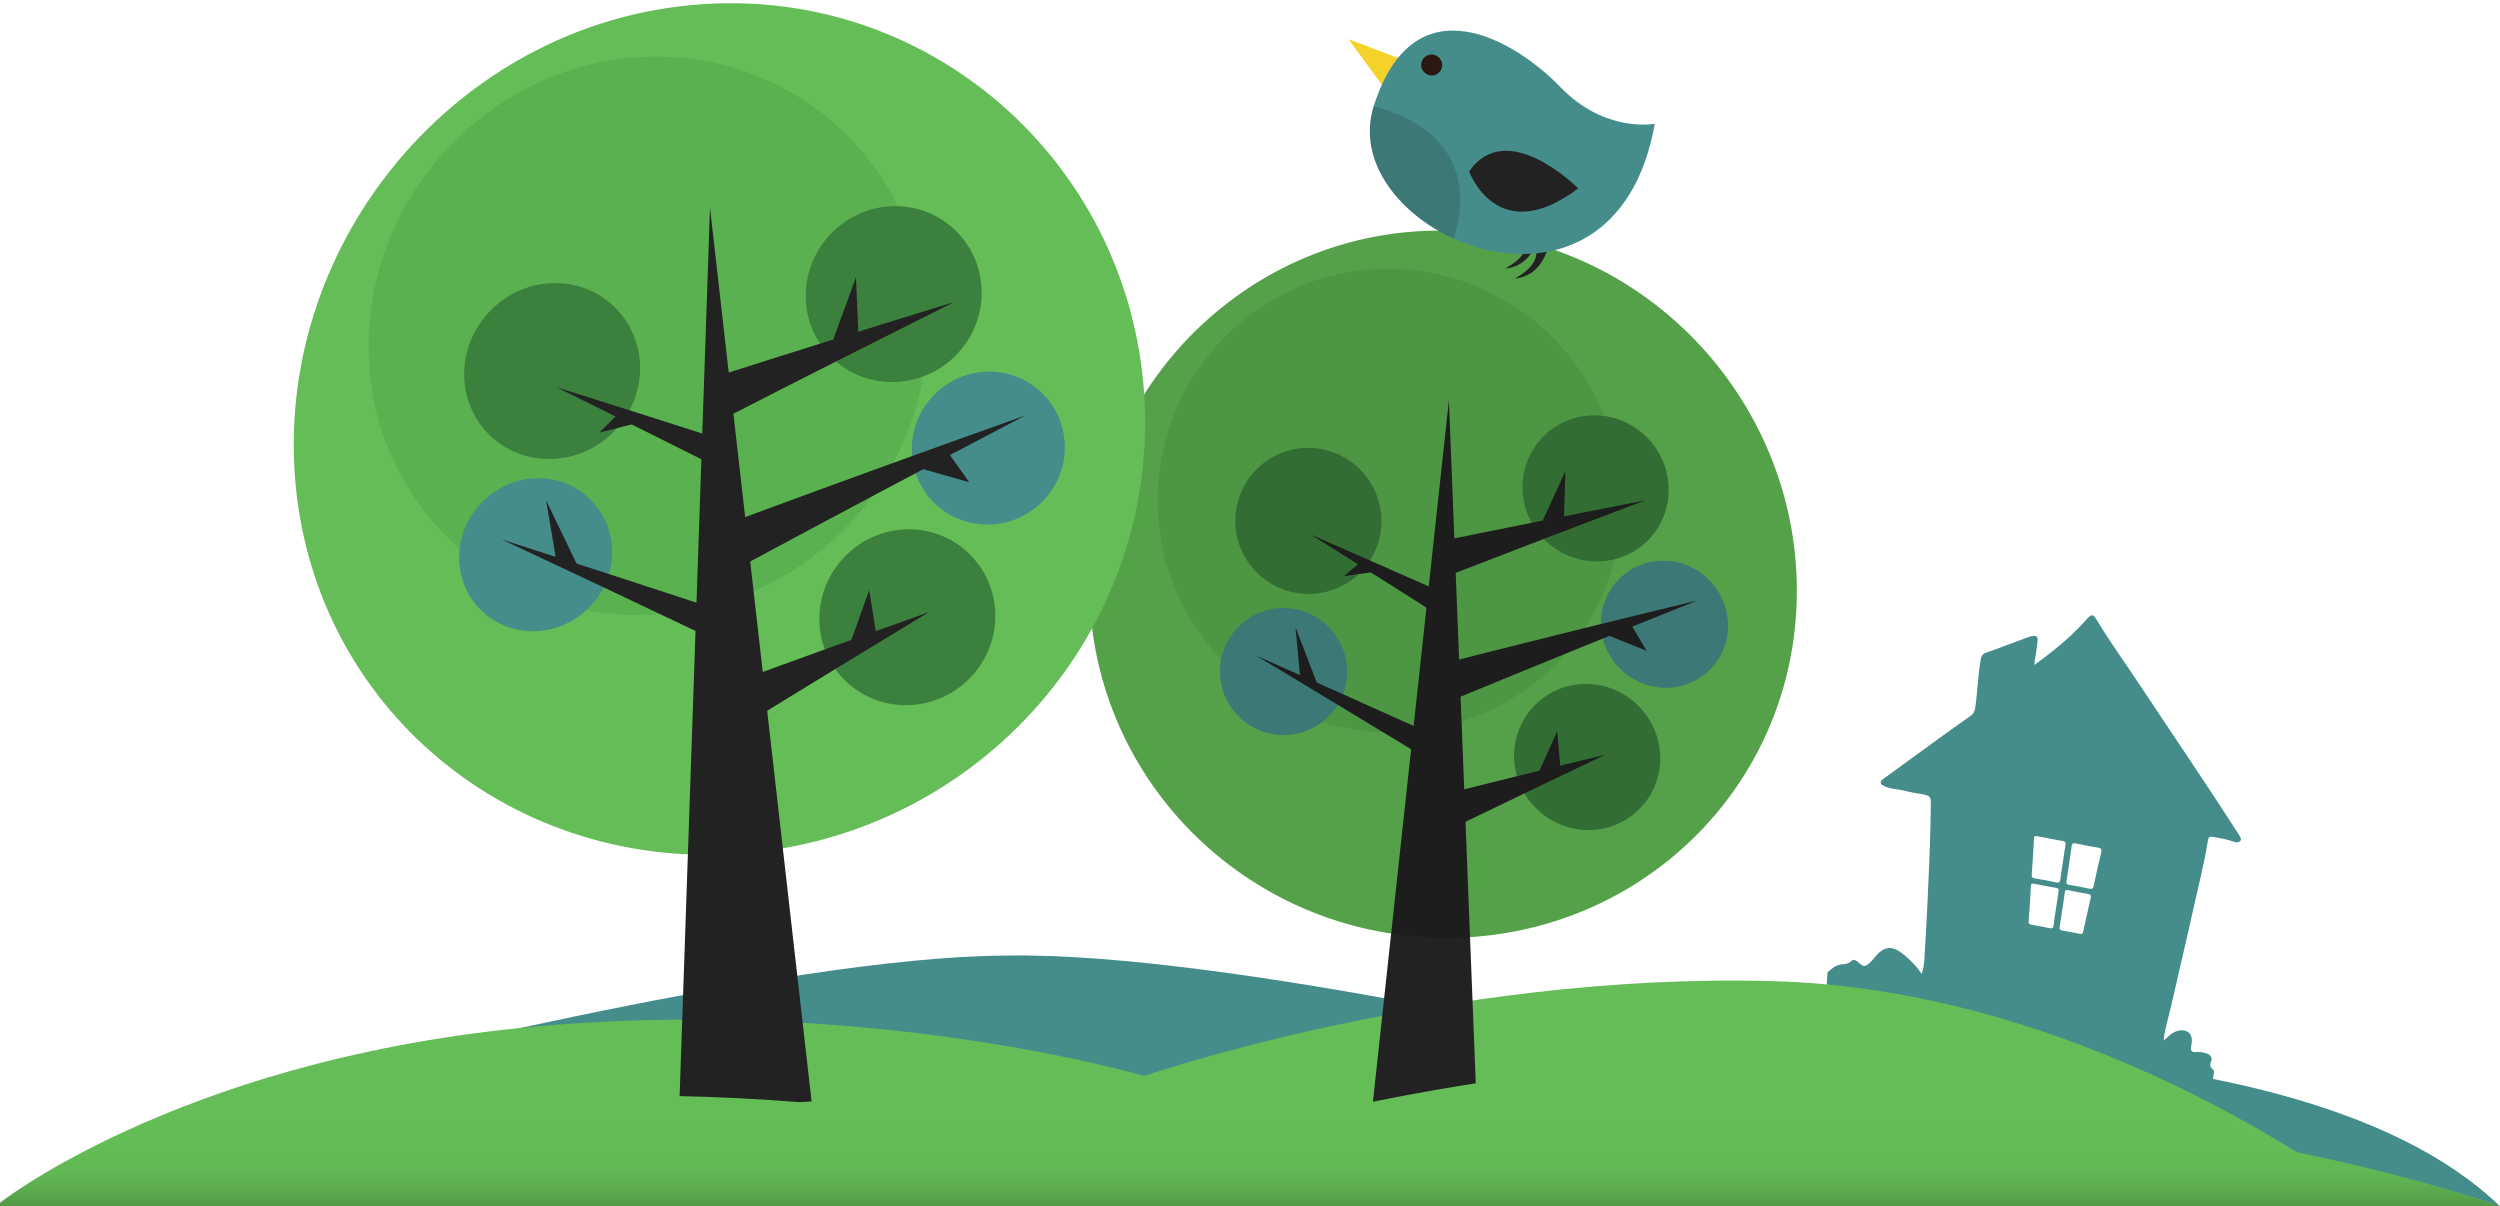<?xml version="1.0" encoding="utf-8"?>
<!-- Generator: Adobe Illustrator 16.0.0, SVG Export Plug-In . SVG Version: 6.00 Build 0)  -->
<!DOCTYPE svg PUBLIC "-//W3C//DTD SVG 1.1//EN" "http://www.w3.org/Graphics/SVG/1.1/DTD/svg11.dtd">
<svg version="1.1" id="Layer_1" xmlns="http://www.w3.org/2000/svg" xmlns:xlink="http://www.w3.org/1999/xlink" x="0px" y="0px"
	 width="497.235px" height="239.921px" viewBox="0 0 497.235 239.921" enable-background="new 0 0 497.235 239.921"
	 xml:space="preserve">
<g>
	<g>
		<g id="H0XvKp_8_">
			<g>
				<path fill="#458D8B" d="M440.145,212.726c-0.648-0.523-0.635-0.997-0.371-1.657c0.297-0.735-0.096-1.282-0.953-1.563
					c-0.689-0.227-1.367-0.323-2.068-0.258c-0.783,0.072-1.07-0.226-0.971-0.908c0.092-0.61,0.238-1.221,0.133-1.855
					c-0.176-1.046-0.934-1.611-2.096-1.562c-0.766,0.035-1.396,0.314-1.969,0.722c-0.521,0.369-0.889,0.89-1.512,1.226
					c0.131-1.267,0.412-2.488,0.721-3.689c0.898-3.518,1.676-7.065,2.49-10.604c0.814-3.537,1.67-7.068,2.434-10.621
					c1.039-4.826,2.326-9.592,3.107-14.479c0.188-1.146,0.268-1.188,1.596-0.94c1.23,0.229,2.461,0.461,3.654,0.887
					c0.439,0.15,0.938,0.199,1.246-0.16c0.293-0.338-0.006-0.7-0.156-1.043c-0.064-0.143-0.162-0.271-0.246-0.405
					c-6.473-10.074-13.24-19.991-19.85-29.97c-2.57-3.885-5.332-7.678-7.736-11.635c-1.445-2.379-1.395-2.375-3.123-0.447
					c-2.852,3.181-6.254,5.855-9.797,8.473c-0.1-0.316-0.01-0.523,0.02-0.738c0.188-1.338,0.451-2.664,0.566-4.014
					c0.08-0.921-0.273-1.16-1.252-0.947c-0.236,0.053-0.465,0.129-0.688,0.209c-2.781,1.025-5.537,2.105-8.354,3.076
					c-0.744,0.256-0.926,0.816-1.035,1.451c-0.553,3.091-0.59,6.262-1.062,9.365c-0.113,0.734-0.287,1.295-0.939,1.748
					c-4.99,3.471-9.854,7.09-14.771,10.654c-0.836,0.604-1.684,1.197-2.508,1.815c-0.91,0.687-0.783,1.142,0.352,1.597
					c0.818,0.326,1.451,0.461,2.709,0.604c-0.002,0,0.262,0.033,0.965,0.175c1.115,0.353,2.277,0.476,3.422,0.694
					c1.812,0.347,1.934,0.443,1.926,2.047c-0.014,2.754-0.088,5.506-0.188,8.254c-0.275,7.578-0.641,15.152-1.1,22.713
					c-0.062,0.93-0.213,1.848-0.529,2.785c-0.924-1.475-2.154-2.684-3.496-3.797c-2.41-2.006-4.012-1.856-5.998,0.668
					c-0.227,0.285-1.432,1.758-2.115,1.506c-0.84-0.311-1.617-1.826-2.5-0.864c-0.35,0.386-1.064,0.515-1.617,0.552
					c-1.277,0.084-1.844,0.629-3,1.578c-0.043,0.289-0.205,3.574-0.246,3.865c0.92,0.643,0.348-1.829,0.721-1.332
					c0.486,0.645,0.5,1.188-0.121,1.719c-1.139,0.965-0.822,4.704,0.504,5.84c0.49,0.086,0.982,0.172,1.48,0.262
					c0.465,0.082,1-0.051,1.479,0.037c23.092,4.101,46.188,8.352,69.264,12.857c0.6,0.118,1.033,0.178,1.633,0.292
					c1.418,0.083,1.633-0.174,1.873-1.799c0.061-0.412,0.123-0.821,0.186-1.233C440.301,213.455,440.51,213.019,440.145,212.726z
					 M407.579,184.589c-1.139-0.25-2.289-0.455-3.438-0.646c-0.49-0.084-0.699-0.21-0.658-0.721c0.189-2.329,0.34-4.663,0.451-7.002
					c0.023-0.48,0.213-0.525,0.664-0.438c1.432,0.277,2.861,0.562,4.299,0.803c0.609,0.099,0.604,0.369,0.535,0.774
					c-0.186,1.112-0.338,2.229-0.504,3.353c-0.166,1.117-0.359,2.229-0.484,3.354C408.383,184.593,408.163,184.72,407.579,184.589z
					 M408.836,175.484c-1.34-0.309-2.697-0.547-4.051-0.768c-0.58-0.094-0.727-0.275-0.682-0.803
					c0.188-2.367,0.324-4.742,0.441-7.117c0.021-0.451,0.168-0.566,0.654-0.473c1.678,0.323,3.354,0.651,5.037,0.94
					c0.564,0.096,0.658,0.312,0.582,0.762c-0.205,1.187-0.363,2.382-0.541,3.565c-0.16,1.082-0.355,2.16-0.471,3.246
					C409.754,175.433,409.567,175.65,408.836,175.484z M415.842,178.514c-0.531,2.293-1.037,4.594-1.545,6.896
					c-0.07,0.316-0.27,0.394-0.607,0.327c-1.186-0.229-2.365-0.47-3.555-0.667c-0.555-0.092-0.531-0.361-0.477-0.721
					c0.184-1.148,0.348-2.301,0.52-3.452c0.166-1.112,0.355-2.226,0.486-3.347c0.055-0.469,0.232-0.602,0.773-0.484
					c1.262,0.271,2.525,0.508,3.801,0.721C415.762,177.875,415.954,178.031,415.842,178.514z M417.934,169.445
					c-0.527,2.264-1.045,4.523-1.527,6.799c-0.111,0.522-0.375,0.607-0.932,0.488c-1.264-0.27-2.531-0.516-3.807-0.72
					c-0.592-0.095-0.754-0.292-0.658-0.812c0.213-1.146,0.355-2.306,0.527-3.455c0.17-1.154,0.373-2.304,0.502-3.461
					c0.061-0.533,0.295-0.642,0.869-0.521c1.469,0.312,2.939,0.601,4.42,0.84C417.971,168.712,418.047,168.962,417.934,169.445z"/>
			</g>
		</g>
		<path fill="#458D8B" d="M62.169,214.292c-0.009-0.258,93.474-24.092,137.771-24.229c44.29-0.901,133.736,20.562,133.732,20.791
			c0.01-0.472,120.428-12.636,163.562,29.067c-145.98-9.188-292.341-10.289-438.412-3.312
			C59.941,229.171,61.054,221.731,62.169,214.292z"/>
		<path fill="#64BD56" d="M-0.987,239.921c0.003,0.104,35.176-28.567,104.847-35.502c68.797-6.771,123.706,9.615,123.703,9.578
			c-0.002,0,60.036-20.646,124.846-18.856c64.812,1.671,117.852,43.202,117.85,43.175
			C313.292,229.514,155.932,230.048-0.987,239.921z"/>
		<g>
			<path fill="#64BD56" d="M357.344,119.723c-1.221,38.794-33.688,68.312-72.524,66.747c-38.836-1.586-69.333-33.697-68.112-72.543
				c1.22-38.822,33.695-69.629,72.531-67.993C328.077,47.55,358.565,80.951,357.344,119.723z"/>
			<path opacity="0.34" fill="#479945" enable-background="new    " d="M322.485,101.601c-0.801,25.439-22.092,44.997-47.554,44.031
				c-25.472-0.975-45.464-22.123-44.664-47.584c0.799-25.452,22.092-45.565,47.562-44.568
				C303.292,54.466,323.286,76.169,322.485,101.601z"/>
			<path fill="#3B803D" d="M331.885,97.871c-0.254,8.018-6.963,14.167-14.982,13.776c-8.025-0.392-14.328-7.177-14.076-15.197
				c0.252-8.015,6.963-14.222,14.988-13.829C325.836,83.014,332.137,89.858,331.885,97.871z"/>
			<path fill="#3B803D" d="M274.76,104.128c-0.252,8.02-6.961,14.27-14.983,13.995c-8.026-0.276-14.328-6.974-14.075-14.996
				c0.252-8.02,6.962-14.324,14.988-14.046C268.713,89.358,275.013,96.11,274.76,104.128z"/>
			<path fill="#3B803D" d="M330.204,151.289c-0.252,8.02-6.959,14.172-14.98,13.783s-14.324-7.174-14.072-15.191
				c0.252-8.016,6.965-14.225,14.984-13.836C324.157,136.435,330.456,143.274,330.204,151.289z"/>
			<path fill="#458D8B" d="M343.688,124.841c-0.219,6.967-6.053,12.3-13.029,11.937c-6.979-0.364-12.455-6.291-12.234-13.259
				c0.221-6.971,6.053-12.347,13.029-11.98C338.428,111.904,343.907,117.871,343.688,124.841z"/>
			<path fill="#458D8B" d="M267.922,133.998c-0.219,6.975-6.055,12.418-13.032,12.188c-6.979-0.231-12.458-6.054-12.238-13.024
				c0.219-6.978,6.054-12.459,13.032-12.229C262.663,121.164,268.141,127.023,267.922,133.998z"/>
			<path fill="#222222" d="M287.926,114.555c13.088-5.076,26.18-10.086,39.268-15.032c-13.154,2.555-26.311,5.175-39.464,7.861
				C287.793,109.774,287.86,112.165,287.926,114.555z"/>
			<path fill="#222222" d="M289.081,131.455c16.15-4.102,32.301-8.104,48.449-12.004c-16.373,6.557-32.748,13.217-49.123,19.982
				C288.631,136.771,288.855,134.112,289.081,131.455z"/>
			<path fill="#222222" d="M287.407,157.925c10.623-2.648,21.246-5.256,31.867-7.82c-10.416,4.962-20.834,9.966-31.253,15.012
				C287.816,162.718,287.611,160.322,287.407,157.925z"/>
			<path fill="#222222" d="M282.75,145.098c-10.947-4.933-21.896-9.821-32.844-14.664c10.614,6.377,21.232,12.796,31.854,19.258
				C282.088,148.162,282.42,146.628,282.75,145.098z"/>
			<path fill="#222222" d="M284.899,116.958c-8.04-3.557-16.08-7.089-24.12-10.598c8.269,5.202,16.534,10.429,24.802,15.683
				C285.354,120.347,285.127,118.652,284.899,116.958z"/>
			<path fill="#222222" d="M306.823,103.586c1.51-3.301,3.02-6.601,4.529-9.9c-0.104,3.225-0.203,6.45-0.305,9.675
				C309.639,103.436,308.231,103.51,306.823,103.586z"/>
			<path fill="#222222" d="M258.618,134.934c-0.312-3.38-0.631-6.761-0.945-10.142c1.432,3.699,2.856,7.397,4.285,11.101
				C260.844,135.572,259.73,135.253,258.618,134.934z"/>
			<path fill="#222222" d="M305.643,154.509c1.359-3.027,2.723-6.055,4.082-9.08c0.207,2.396,0.412,4.794,0.619,7.191
				C308.776,153.25,307.209,153.878,305.643,154.509z"/>
			<path fill="#222222" d="M317.938,125.602c3.189,1.28,6.385,2.563,9.576,3.853c-1.201-2.029-2.4-4.057-3.604-6.084
				C321.92,124.112,319.93,124.856,317.938,125.602z"/>
			<path fill="#222222" d="M271.163,111.367c-1.299,1.075-2.6,2.151-3.896,3.227c2.397-0.334,4.798-0.667,7.194-0.997
				C273.362,112.854,272.262,112.11,271.163,111.367z"/>
			<path fill="#222222" d="M288.18,79.594c-5.348,49.352-10.691,98.714-16.038,148.087c7.299,0.273,14.599,0.566,21.896,0.882
				C292.084,178.906,290.131,129.25,288.18,79.594z"/>
		</g>
		<path opacity="0.15" fill="#010101" enable-background="new    " d="M357.344,119.723c-1.221,38.794-33.688,68.312-72.524,66.747
			c-38.836-1.586-69.333-33.697-68.112-72.543c1.22-38.822,33.695-69.629,72.531-67.993
			C328.077,47.55,358.565,80.951,357.344,119.723z"/>
		<g>
			<path fill="#64BD56" d="M227.685,80.425c1.97,46.724-34.321,86.217-81.045,89.389c-46.724,3.143-86.172-31.15-88.141-77.776
				c-1.969-46.595,34.285-87.95,81.007-91.19C186.229-2.425,225.715,33.73,227.685,80.425z"/>
			<path opacity="0.34" fill="#479945" enable-background="new    " d="M184.297,63.179c1.292,30.615-22.501,56.806-53.133,59.003
				c-30.637,2.187-56.505-20.417-57.796-50.99c-1.291-30.56,22.484-57.552,53.12-59.78C157.117,9.171,183.006,32.577,184.297,63.179
				z"/>
			<path fill="#3B803D" d="M195.235,57.484c0.406,9.649-7.091,17.893-16.744,18.469c-9.656,0.576-17.814-6.731-18.22-16.375
				c-0.406-9.638,7.09-17.965,16.746-18.545C186.67,40.454,194.829,47.841,195.235,57.484z"/>
			<path fill="#3B803D" d="M127.291,72.49c0.407,9.639-7.089,18.015-16.739,18.755c-9.652,0.741-17.807-6.427-18.213-16.062
				c-0.407-9.634,7.087-18.085,16.74-18.831C118.729,55.606,126.884,62.853,127.291,72.49z"/>
			<path fill="#3B803D" d="M197.947,121.77c0.408,9.647-7.09,17.888-16.743,18.457c-9.656,0.569-17.814-6.744-18.221-16.388
				c-0.406-9.639,7.091-17.961,16.747-18.534C189.382,104.731,197.542,112.125,197.947,121.77z"/>
			<path fill="#458D8B" d="M211.771,88.314c0.354,8.387-6.167,15.534-14.561,15.995c-8.398,0.461-15.491-5.935-15.845-14.319
				c-0.354-8.389,6.165-15.592,14.562-16.057C204.321,73.468,211.417,79.922,211.771,88.314z"/>
			<path fill="#458D8B" d="M121.729,109.174c0.354,8.381-6.164,15.673-14.559,16.326c-8.391,0.651-15.481-5.582-15.835-13.958
				s6.164-15.728,14.555-16.383C114.282,94.501,121.375,100.794,121.729,109.174z"/>
			<path fill="#222222" d="M141.215,41.317c-2.047,59.839-4.093,119.681-6.14,179.522c8.781-0.621,17.562-1.211,26.345-1.771
				C154.686,159.798,147.95,100.549,141.215,41.317z"/>
			<path fill="#222222" d="M144.001,83.236c15.25-7.808,30.503-15.528,45.756-23.16c-15.542,4.773-31.084,9.637-46.624,14.593
				C143.423,77.525,143.712,80.38,144.001,83.236z"/>
			<path fill="#222222" d="M146.881,103.333c19.007-7.035,38.018-13.934,57.029-20.696c-19.045,9.978-38.088,20.092-57.129,30.343
				C146.814,109.764,146.847,106.548,146.881,103.333z"/>
			<path fill="#222222" d="M147.216,135.273c12.507-4.564,25.015-9.07,37.524-13.518c-12.051,7.297-24.101,14.646-36.15,22.053
				C148.132,140.962,147.674,138.119,147.216,135.273z"/>
			<path fill="#222222" d="M140.498,120.513c-13.568-4.472-27.134-8.875-40.698-13.208c13.303,6.214,26.608,12.495,39.914,18.843
				C139.974,124.271,140.235,122.393,140.498,120.513z"/>
			<path fill="#222222" d="M140.586,86.517c-9.958-3.201-19.915-6.364-29.871-9.489c10.378,5.123,20.757,10.286,31.137,15.49
				C141.429,90.518,141.007,88.517,140.586,86.517z"/>
			<path fill="#222222" d="M165.693,67.607c1.519-4.155,3.038-8.309,4.556-12.462c0.164,3.88,0.328,7.76,0.491,11.64
				C169.059,67.059,167.376,67.333,165.693,67.607z"/>
			<path fill="#222222" d="M110.648,111.531c-0.677-4.006-1.354-8.012-2.031-12.018c2.041,4.239,4.083,8.479,6.124,12.721
				C113.377,112,112.012,111.765,110.648,111.531z"/>
			<path fill="#222222" d="M168.784,128.804c1.364-3.807,2.728-7.612,4.092-11.417c0.459,2.847,0.918,5.694,1.377,8.542
				C172.43,126.886,170.607,127.843,168.784,128.804z"/>
			<path fill="#222222" d="M180.969,92.549c3.94,1.121,7.881,2.247,11.821,3.379c-1.619-2.277-3.238-4.553-4.856-6.829
				C185.612,90.249,183.292,91.398,180.969,92.549z"/>
			<path fill="#222222" d="M123.611,81.64c-1.462,1.46-2.924,2.921-4.385,4.383c2.848-0.72,5.696-1.437,8.545-2.151
				C126.384,83.128,124.998,82.384,123.611,81.64z"/>
		</g>
		<g>
			<path fill="#F5D22A" d="M278.693,11.777c-3.497-1.334-6.993-2.665-10.491-3.99c2.59,3.532,5.182,7.066,7.771,10.603
				C276.879,16.187,277.786,13.982,278.693,11.777z"/>
			<path fill="#222222" d="M307.934,49.085c0,0.001-1.264,5.94-6.695,6.316c0-0.001,4.934-2.364,4.287-5.752
				C306.329,49.461,307.131,49.273,307.934,49.085z"/>
			<path fill="#222222" d="M306.047,47.082c0,0.001-1.262,5.942-6.695,6.32c0-0.001,4.934-2.366,4.289-5.754
				C304.444,47.458,305.247,47.27,306.047,47.082z"/>
			<path fill="#458D8B" d="M329.122,24.62c0-0.001-9.879,1.898-18.701-7.234c-8.818-9.153-29.082-21.669-37.172,3.65
				C265.161,46.25,320.967,70.68,329.122,24.62z"/>
			<path opacity="0.15" fill="#010101" enable-background="new    " d="M273.219,21.143c6.205,1.538,21.757,7.456,15.93,26.321
				C278.027,42.437,269.854,31.911,273.219,21.143z"/>
			<path fill="#222222" d="M313.903,37.47c0-0.006-14.191-14.28-21.693-3.375C292.208,34.103,297.795,49.587,313.903,37.47z"/>
			<path fill="#2C1812" d="M282.68,12.709c-0.109,1.145,0.729,2.168,1.878,2.289c1.146,0.12,2.163-0.71,2.271-1.855
				c0.109-1.146-0.729-2.169-1.875-2.29C283.808,10.732,282.788,11.563,282.68,12.709z"/>
		</g>
	</g>
</g>
<path fill="#64BD56" d="M-0.987,239.921c0,0,35.222-17,104.895-21.297c68.794-4.242,123.666,12.146,123.666,12.146
	s60-20.174,124.793-20.174c19.08,0,39.48-0.196,58.777,3.758c3.25,0.666,6.098,9.104,9.34,9.401
	c42.5,3.912,76.75,16.162,76.75,16.162H-0.987V239.921z"/>
<linearGradient id="SVGID_1_" gradientUnits="userSpaceOnUse" x1="-5.692" y1="144.547" x2="-5.692" y2="190" gradientTransform="matrix(1 0 0 1 254 49.921)">
	<stop  offset="0.604" style="stop-color:#64BD56;stop-opacity:0"/>
	<stop  offset="0.685" style="stop-color:#62BA55;stop-opacity:0.206"/>
	<stop  offset="0.744" style="stop-color:#5EB150;stop-opacity:0.355"/>
	<stop  offset="0.796" style="stop-color:#55A149;stop-opacity:0.485"/>
	<stop  offset="0.844" style="stop-color:#498B3F;stop-opacity:0.606"/>
	<stop  offset="0.889" style="stop-color:#3A6E32;stop-opacity:0.72"/>
	<stop  offset="0.932" style="stop-color:#274A22;stop-opacity:0.828"/>
	<stop  offset="0.972" style="stop-color:#12210F;stop-opacity:0.93"/>
	<stop  offset="1" style="stop-color:#000000"/>
</linearGradient>
<path opacity="0.2" fill="url(#SVGID_1_)" enable-background="new    " d="M-0.6,239.921c-0.987,0,35.775-29.131,105.446-36.065
	c68.797-6.771,123.706,9.615,123.703,9.578c-0.002,0,60.038-20.644,124.844-18.856c46.637,1.203,83.932,31.553,106.246,35.188
	c13.479,2.194,37.596,10.164,37.596,10.155H-0.6L-0.6,239.921z"/>
</svg>

